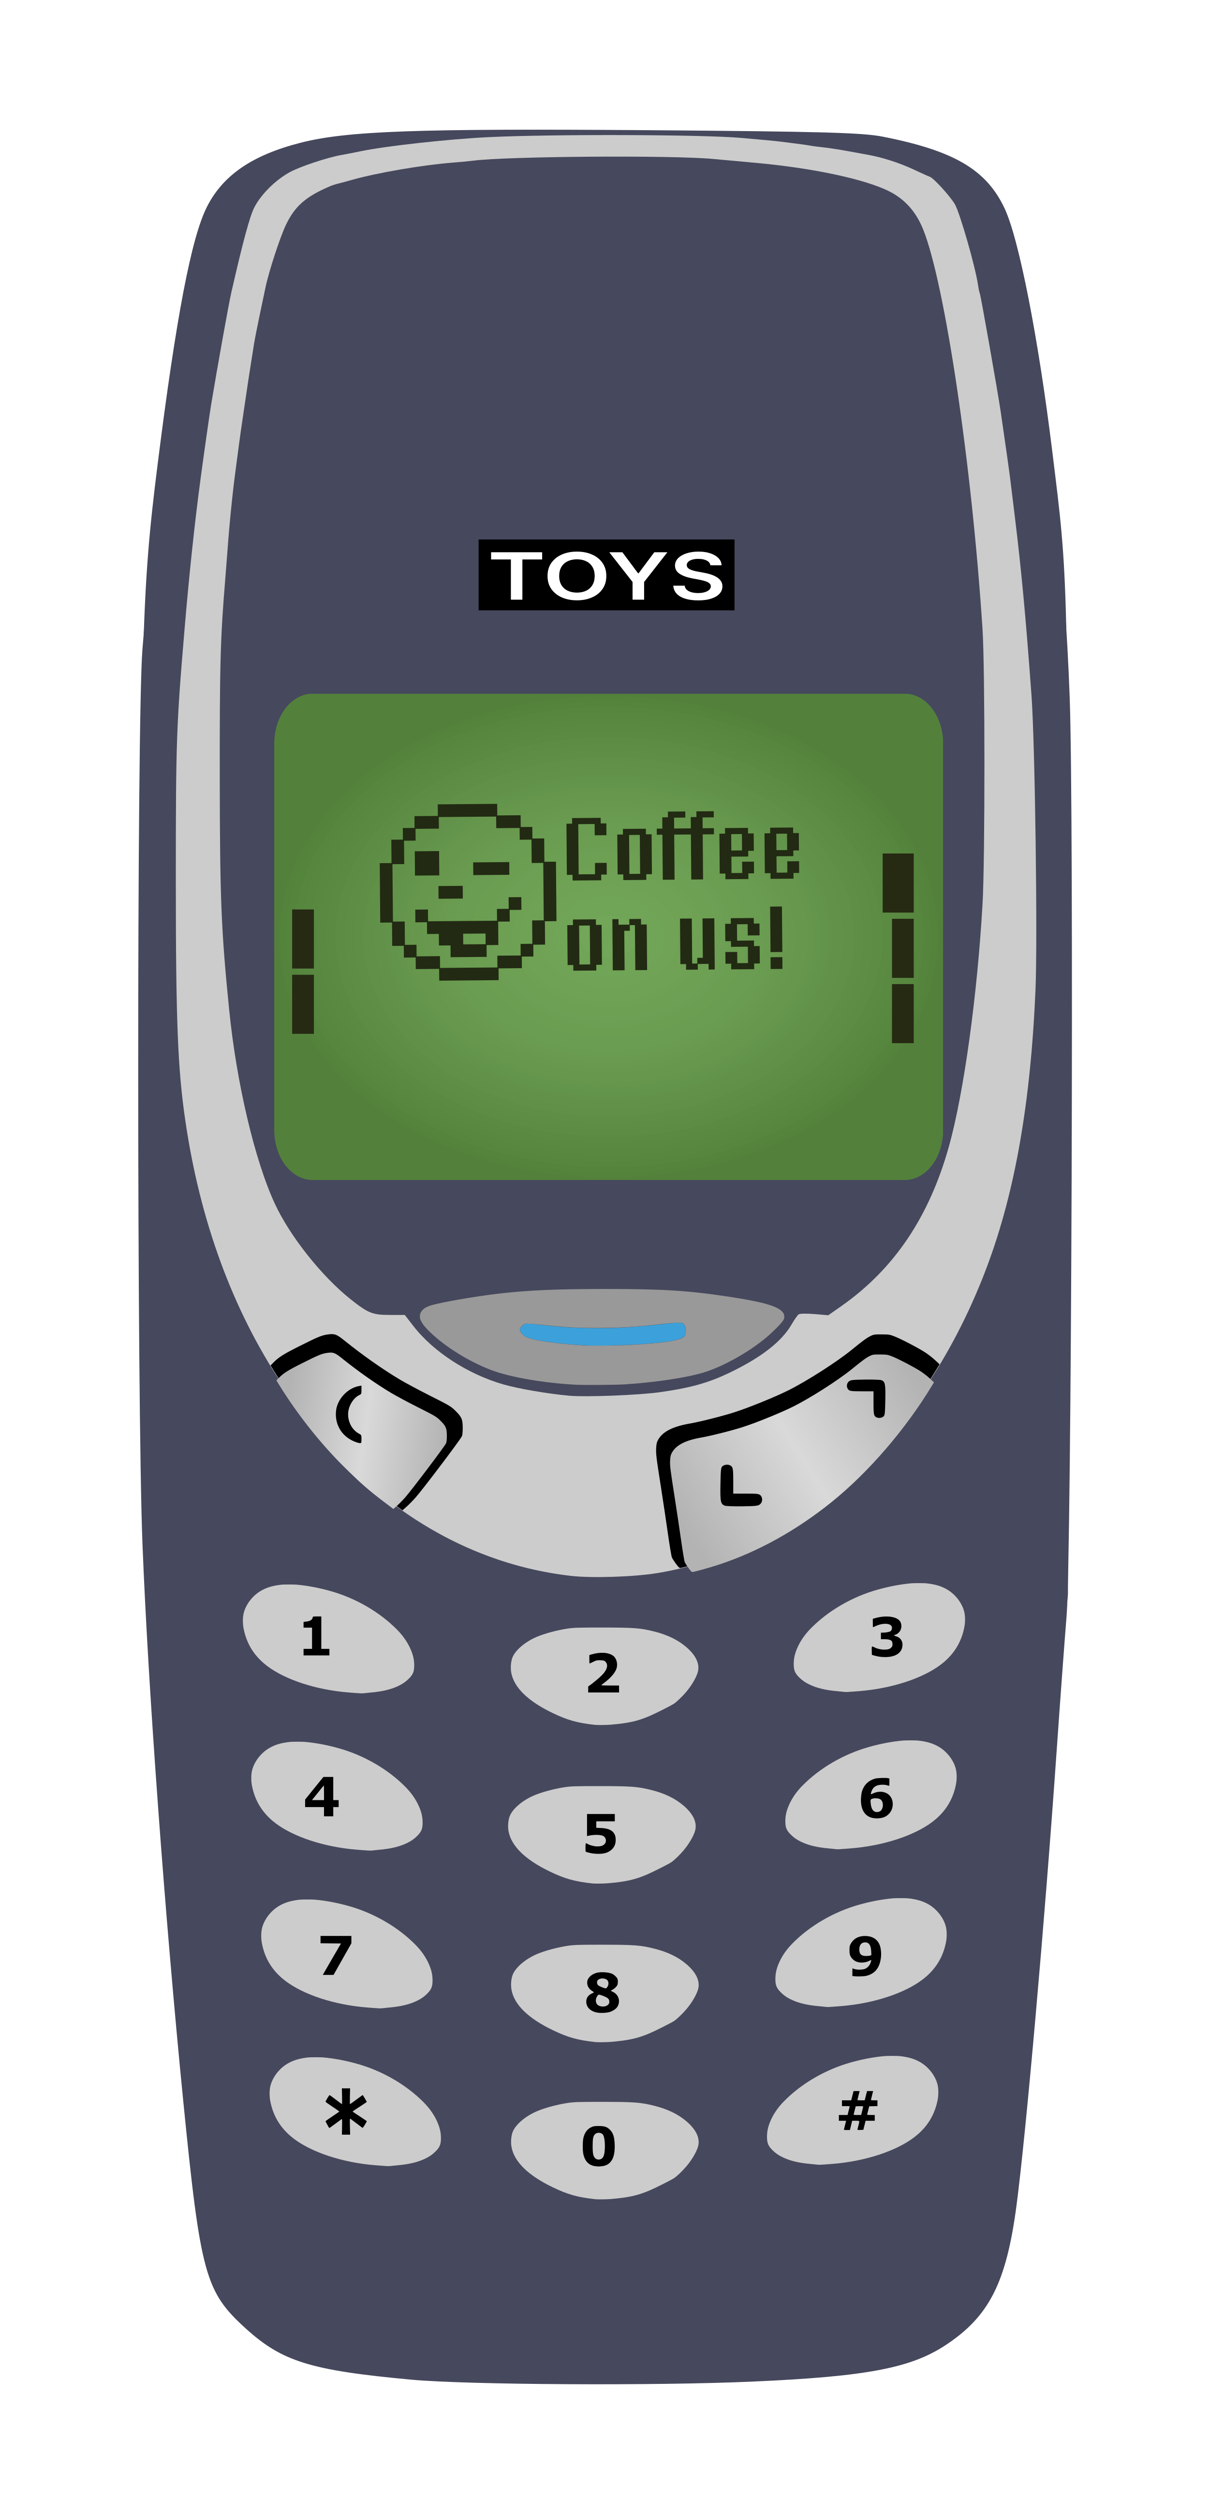 <svg fill="none" height="804" viewBox="0 0 389 804" width="389" xmlns="http://www.w3.org/2000/svg" xmlns:xlink="http://www.w3.org/1999/xlink"><filter id="a" color-interpolation-filters="sRGB" filterUnits="userSpaceOnUse" height="803.029" width="388.43" x=".469" y=".736"><feFlood flood-opacity="0" result="BackgroundImageFix"></feFlood><feColorMatrix in="SourceAlpha" result="hardAlpha" type="matrix" values="0 0 0 0 0 0 0 0 0 0 0 0 0 0 0 0 0 0 127 0"></feColorMatrix><feOffset dy="4"></feOffset><feGaussianBlur stdDeviation="22"></feGaussianBlur><feComposite in2="hardAlpha" operator="out"></feComposite><feColorMatrix type="matrix" values="0 0 0 0 0 0 0 0 0 0 0 0 0 0 0 0 0 0 0.25 0"></feColorMatrix><feBlend in2="BackgroundImageFix" mode="normal" result="effect1_dropShadow_1011_616"></feBlend><feColorMatrix in="SourceAlpha" result="hardAlpha" type="matrix" values="0 0 0 0 0 0 0 0 0 0 0 0 0 0 0 0 0 0 127 0"></feColorMatrix><feOffset dy="3"></feOffset><feGaussianBlur stdDeviation="1"></feGaussianBlur><feComposite in2="hardAlpha" operator="out"></feComposite><feColorMatrix type="matrix" values="0 0 0 0 0 0 0 0 0 0 0 0 0 0 0 0 0 0 0.8 0"></feColorMatrix><feBlend in2="effect1_dropShadow_1011_616" mode="normal" result="effect2_dropShadow_1011_616"></feBlend><feBlend in="SourceGraphic" in2="effect2_dropShadow_1011_616" mode="normal" result="shape"></feBlend><feColorMatrix in="SourceAlpha" result="hardAlpha" type="matrix" values="0 0 0 0 0 0 0 0 0 0 0 0 0 0 0 0 0 0 127 0"></feColorMatrix><feOffset dy="4"></feOffset><feGaussianBlur stdDeviation="10"></feGaussianBlur><feComposite in2="hardAlpha" k2="-1" k3="1" operator="arithmetic"></feComposite><feColorMatrix type="matrix" values="0 0 0 0 0 0 0 0 0 0 0 0 0 0 0 0 0 0 0.25 0"></feColorMatrix><feBlend in2="shape" mode="normal" result="effect3_innerShadow_1011_616"></feBlend></filter><filter id="b" color-interpolation-filters="sRGB" filterUnits="userSpaceOnUse" height="51.281" width="54.836" x="88.938" y="432.988"><feFlood flood-opacity="0" result="BackgroundImageFix"></feFlood><feBlend in="SourceGraphic" in2="BackgroundImageFix" mode="normal" result="shape"></feBlend><feColorMatrix in="SourceAlpha" result="hardAlpha" type="matrix" values="0 0 0 0 0 0 0 0 0 0 0 0 0 0 0 0 0 0 127 0"></feColorMatrix><feOffset dy="2"></feOffset><feGaussianBlur stdDeviation=".5"></feGaussianBlur><feComposite in2="hardAlpha" k2="-1" k3="1" operator="arithmetic"></feComposite><feColorMatrix type="matrix" values="0 0 0 0 1 0 0 0 0 1 0 0 0 0 1 0 0 0 0.75 0"></feColorMatrix><feBlend in2="shape" mode="normal" result="effect1_innerShadow_1011_616"></feBlend></filter><filter id="c" color-interpolation-filters="sRGB" filterUnits="userSpaceOnUse" height="70.943" width="84.914" x="215.594" y="433.596"><feFlood flood-opacity="0" result="BackgroundImageFix"></feFlood><feBlend in="SourceGraphic" in2="BackgroundImageFix" mode="normal" result="shape"></feBlend><feColorMatrix in="SourceAlpha" result="hardAlpha" type="matrix" values="0 0 0 0 0 0 0 0 0 0 0 0 0 0 0 0 0 0 127 0"></feColorMatrix><feOffset dy="2"></feOffset><feGaussianBlur stdDeviation=".5"></feGaussianBlur><feComposite in2="hardAlpha" k2="-1" k3="1" operator="arithmetic"></feComposite><feColorMatrix type="matrix" values="0 0 0 0 1 0 0 0 0 1 0 0 0 0 1 0 0 0 0.75 0"></feColorMatrix><feBlend in2="shape" mode="normal" result="effect1_innerShadow_1011_616"></feBlend></filter><filter id="d" color-interpolation-filters="sRGB" filterUnits="userSpaceOnUse" height="156.303" width="215.148" x="86.281" y="216.131"><feFlood flood-opacity="0" result="BackgroundImageFix"></feFlood><feBlend in="SourceGraphic" in2="BackgroundImageFix" mode="normal" result="shape"></feBlend><feColorMatrix in="SourceAlpha" result="hardAlpha" type="matrix" values="0 0 0 0 0 0 0 0 0 0 0 0 0 0 0 0 0 0 127 0"></feColorMatrix><feOffset dx="2" dy="7"></feOffset><feComposite in2="hardAlpha" k2="-1" k3="1" operator="arithmetic"></feComposite><feColorMatrix type="matrix" values="0 0 0 0 0 0 0 0 0 0 0 0 0 0 0 0 0 0 0.17 0"></feColorMatrix><feBlend in2="shape" mode="normal" result="effect1_innerShadow_1011_616"></feBlend></filter><linearGradient id="e"><stop offset="0" stop-color="#fff" stop-opacity="0"></stop><stop offset=".505" stop-color="#fff"></stop><stop offset="1" stop-color="#fff" stop-opacity="0"></stop></linearGradient><linearGradient id="f" gradientUnits="userSpaceOnUse" x1="144" x2="91.731" xlink:href="#e" y1="460.979" y2="453.421"></linearGradient><linearGradient id="g" gradientUnits="userSpaceOnUse" x1="291.5" x2="216" xlink:href="#e" y1="435.479" y2="482.979"></linearGradient><radialGradient id="h" cx="0" cy="0" gradientTransform="matrix(0 78.152 -107.574 0 193.855 294.283)" gradientUnits="userSpaceOnUse" r="1"><stop offset="0" stop-color="#fff" stop-opacity=".28"></stop><stop offset="1" stop-opacity=".6"></stop></radialGradient><clipPath id="i"><path d="m0 0h389v804h-389z"></path></clipPath><g clip-path="url('#i')"><path d="m138.122 754.748c-27.893-2.857-38.532-4.914-47.601-9.202-10.634-5.029-19.035-14.279-23.398-25.761-4.516-11.884-10.452-69.967-18.485-180.868-2.611-36.041-2.627-36.974-3.068-174.726-.502-157.182-.124-172.989 5.152-214.922 5.958-47.352 10.858-72.91 15.871-82.779 5.162-10.162 14.585-16.609 30.066-20.57 14.964-3.829 37.389-4.627 113.437-4.039 54.187.419 67.424.788 73.875 2.057 23.048 4.534 33.408 10.63 39.273 23.107 4.607 9.8 10.852 41.645 15.347 78.253 5.168 42.091 5.027 36.307 5.027 206.986v160.326l-3.743 44.673c-11.64 138.917-13.364 153.625-19.586 167.036-5.706 12.301-16.582 20.819-31.974 25.042-16.005 4.391-25.77 4.993-87.651 5.404-32.214.215-60.358.207-62.542-.017z" fill="#46485d"></path><g filter="url('#a')"><path d="m132.352 754.288c-32.387-2.993-41.502-5.801-53.208-16.394-13.12-11.873-14.632-17.366-20.207-73.445-5.904-59.383-11.273-132.706-13.093-178.819-1.822-46.153-1.839-264.73-.022-287.753 4.444-56.316 12.511-111.165 18.839-128.077 2.513-6.717 10.437-15.893 16.3-18.874 6.147-3.127 17.206-6.104 29.148-7.848 8.19-1.196 45.927-2.062 82.392-2.285 28.004-.172 55.256.036 67.8.764 28.524 1.655 46.048 6.149 54.855 14.067 7.728 6.948 10.731 14.039 14.982 35.373 7.942 39.864 12.47 79.3 14.04 122.295 1.4 38.306.592 276.136-1.003 295.461-.606 7.348-2.055 27.003-3.22 43.677-3.815 54.608-9.866 123.044-12.903 145.933-3.275 24.681-8.747 35.49-22.635 44.708-11.283 7.49-25.45 10.189-62.054 11.825-31.16 1.393-91.988 1.057-110.01-.608zm90.951-250.581c20.581-6.056 38.179-16.706 54.494-32.978 33.001-32.917 49.95-75.379 54.923-137.603 2.389-29.889.858-101.587-3.023-141.562-4.943-50.921-14.758-108.679-21.01-123.643-5.477-13.108-19.932-18.582-61.747-23.382-17.75-2.038-89.407-1.645-108.936.596-30.213 3.468-43.395 7.285-51.212 14.828-5.237 5.053-6.052 6.829-9.753 21.27-4.876 19.025-10.044 49.655-15.086 89.41-3.772 29.742-4.925 51.608-5.378 101.975-.614 68.345.557 84.882 8.097 114.354 12.405 48.484 42.659 89.647 79.498 108.161 18.883 9.49 30.961 12.153 52.927 11.669 14.636-.322 18.222-.745 26.206-3.095z" fill="#46485d"></path></g><path d="m180.801 448.876c-6.681-.512-14.933-1.926-20.331-3.485-11.048-3.191-23.097-11.313-28.951-19.517l-2.192-3.072-4.429.312c-5.443.382-6.572-.044-12.655-4.774-8.426-6.552-16.11-15.539-21.992-25.72-7.173-12.416-13.741-36.784-16.745-62.126-.898-7.574-2.417-26.843-3.187-40.425-.711-12.543-.693-68.182.027-81.561.547-10.166 3.036-42.039 3.859-49.409.923-8.266 6.161-44.523 7.324-50.695 1.565-8.307 3.794-18.141 4.672-20.61.398-1.121 1.157-3.862 1.687-6.092 2.114-8.899 7.246-16.287 13.481-19.404 5.085-2.543 20.161-6.333 30.496-7.668 24.814-3.203 49.936-4.261 79.906-3.366 20.015.598 43.482 2.855 54.489 5.24 5.77 1.25 15.242 4.121 18.227 5.524 3.003 1.412 7.751 5.688 9.293 8.37 1.55 2.696 4.203 10.022 5.669 15.65 1.462 5.62 6.349 33.034 8.017 44.98 2.097 15.013 6.438 58.263 7.469 74.406.822 12.884.819 71.432-.004 85.816-.662 11.551-2.264 28.177-4.102 42.553-3.925 30.702-9.674 49.309-20.177 65.297-4.426 6.737-14.226 16.652-20.711 20.956l-4.479 2.971-4.752-.324c-5.399-.368-5.403-.366-7.285 3.621-3.501 7.417-20.44 17.58-33.616 20.17-13.331 2.62-25.877 3.386-39.008 2.381zm20.331-3.256c7.876-.493 16.752-1.791 22.893-3.347 7.481-1.896 18.009-7.977 24.024-13.876 2.978-2.921 3.49-3.652 3.358-4.799-.318-2.755-5.548-4.444-20.251-6.54-11.565-1.648-20.495-2.167-37.272-2.164-21.52.003-33.12.869-48.277 3.604-8.184 1.477-9.896 2.027-10.978 3.526-1.246 1.726-.612 3.593 2.158 6.353 6.184 6.163 16.459 12.048 24.637 14.11 12.12 3.057 24.868 4.063 39.708 3.133z" fill="#46485d"></path><path d="m183.824 506.805c-36.74-4.156-69.423-25.881-93.314-62.025-15.755-23.835-26.111-52.082-30.843-84.121-2.483-16.813-3.097-32.176-3.097-77.539 0-44.708.168-49.549 2.795-80.604 1.513-17.891 3.212-33.855 5.152-48.423 1.016-7.63 2.903-20.872 3.406-23.905 2.055-12.392 5.678-32.514 6.512-36.165 3.768-16.488 5.935-24.489 7.408-27.35 2.182-4.239 6.913-8.904 11.542-11.379 3.387-1.812 12.057-4.679 16.458-5.444 1.042-.181 3.825-.725 6.185-1.209 8.455-1.734 28.433-3.929 41.376-4.545 20.649-.983 68.183-.842 80.909.24 5.899.502 11.692 1.047 12.872 1.212 1.179.165 3.524.466 5.21.668 1.685.203 3.616.479 4.29.614.675.135 2.612.39 4.307.567 1.694.177 5.28.731 7.968 1.232 2.689.5 5.578 1.03 6.421 1.177 4.365.76 10.023 2.575 14.404 4.621 2.697 1.26 5.106 2.345 5.354 2.412 1.164.313 6.58 6.241 8.113 8.88 1.602 2.756 6.539 19.953 7.416 25.83.201 1.347.465 2.612.588 2.81.27.437 5.758 31.486 6.712 37.975 1.288 8.766 2.761 19.149 3.042 21.454.185 1.517.878 7.171 1.539 12.565 2.091 17.048 3.444 31.558 5.328 57.135 1.142 15.508 2.005 78.543 1.298 94.862-1.568 36.202-6.55 64.725-15.488 88.682-20.144 53.99-60.424 91.446-106.345 98.888-7.427 1.203-20.882 1.637-27.517.886zm28.58-59.096c9.622-1.363 15.325-2.937 21.866-6.035 10.405-4.929 17.151-10.113 20.365-15.647.909-1.566 1.952-3.064 2.319-3.331.366-.266 2.663-.311 5.103-.101l4.438.382 4.094-2.862c17.047-11.916 28.397-28.736 34.745-51.488 4.787-17.156 9.145-48.662 10.812-78.152.8-14.16.794-75.522-.008-87.969-3.394-52.638-12.101-111.293-19.106-128.71-2.285-5.683-5.841-9.691-10.847-12.227-7.753-3.929-24.508-7.513-42.97-9.194-5.562-.506-11.768-1.073-13.791-1.26-13.486-1.243-66.345-.857-77.233.565-1.011.132-4.045.418-6.742.637-9.827.794-24.137 3.251-32.18 5.525-1.854.524-3.923 1.082-4.597 1.238-.675.157-1.778.519-2.452.805-7.787 3.3-11.334 6.393-14.195 12.378-1.952 4.083-5.507 14.959-6.612 20.227-.177.843-.99 4.705-1.807 8.581-.817 3.877-1.656 8.153-1.865 9.501-.335 2.146-.674 4.292-1.018 6.436-.351 2.191-.739 4.674-.862 5.517-.123.843-.777 5.256-1.454 9.807-.677 4.551-1.365 9.378-1.53 10.727-.165 1.348-.584 4.52-.931 7.049-1.091 7.948-2.082 17.702-2.802 27.583-.196 2.657-.403 5.313-.621 7.968-1.627 19.59-1.855 27.792-1.814 65.28.041 38.034.476 48.589 3.053 74.045 2.368 23.405 8.197 48.121 14.636 62.055 4.834 10.463 15.15 23.46 24.492 30.857 5.593 4.429 6.97 4.977 12.51 4.977h4.836l2.806 3.613c6.4 8.242 17.445 15.406 28.844 18.709 4.826 1.399 14.192 3.01 21.261 3.657 5.341.488 22.452-.18 29.258-1.144z" fill="#ccc"></path><path d="m269.303 594.711c-.023-.011-.848-.095-1.833-.188-2.081-.197-2.611-.258-3.645-.424-2.443-.391-4.432-.988-6.238-1.874-1.26-.618-2.166-1.254-3.104-2.18-1.335-1.316-1.738-2.206-1.792-3.952-.055-1.806.234-3.334.977-5.162.948-2.331 2.438-4.552 4.405-6.568 5.593-5.73 13.388-10.271 21.554-12.559 3.817-1.068 7.408-1.744 10.936-2.057.832-.074 4.053-.073 4.761.002 2.847.298 4.933.924 6.801 2.04 1.948 1.165 3.641 3 4.656 5.047.733 1.478 1.032 2.796 1.031 4.53-.002 1.267-.123 2.185-.483 3.624-1.002 4.007-3.067 7.32-6.28 10.072-5.299 4.541-14.847 8.016-25.172 9.161-1.914.213-6.438.548-6.574.488zm-3.202 50.735c-.023-.01-.849-.094-1.833-.187-2.082-.197-2.611-.259-3.646-.424-2.442-.391-4.431-.989-6.238-1.874-1.26-.619-2.165-1.254-3.104-2.18-1.334-1.316-1.738-2.206-1.791-3.952-.056-1.806.234-3.334.977-5.162.947-2.331 2.437-4.553 4.405-6.568 5.593-5.73 13.387-10.271 21.554-12.559 3.816-1.069 7.407-1.744 10.935-2.057.832-.074 4.054-.073 4.762.002 2.846.298 4.932.923 6.8 2.04 1.949 1.165 3.642 3 4.657 5.047.732 1.478 1.032 2.796 1.031 4.53-.002 1.267-.124 2.185-.484 3.624-1.002 4.007-3.067 7.32-6.279 10.072-5.3 4.541-14.848 8.015-25.173 9.161-1.914.212-6.437.548-6.573.487zm-2.697 50.736c-.023-.01-.848-.094-1.833-.187-2.081-.197-2.611-.259-3.645-.424-2.443-.391-4.432-.989-6.239-1.875-1.26-.618-2.165-1.253-3.104-2.179-1.334-1.316-1.738-2.206-1.791-3.952-.055-1.806.234-3.334.977-5.162.947-2.331 2.437-4.553 4.405-6.568 5.593-5.73 13.387-10.272 21.554-12.559 3.816-1.069 7.407-1.744 10.935-2.057.832-.074 4.054-.073 4.762.002 2.847.298 4.932.923 6.8 2.04 1.949 1.165 3.642 3 4.657 5.047.732 1.478 1.032 2.795 1.031 4.53-.002 1.266-.124 2.185-.483 3.624-1.002 4.007-3.068 7.319-6.28 10.072-5.3 4.54-14.848 8.015-25.173 9.161-1.914.212-6.437.547-6.573.487zm8.596-152.039c-.023-.01-.848-.094-1.833-.187-2.081-.197-2.611-.259-3.645-.424-2.443-.391-4.432-.989-6.238-1.875-1.261-.618-2.166-1.253-3.104-2.179-1.335-1.317-1.738-2.206-1.792-3.952-.055-1.806.234-3.334.977-5.162.948-2.331 2.438-4.553 4.405-6.568 5.593-5.73 13.388-10.271 21.554-12.559 3.817-1.069 7.408-1.744 10.935-2.057.833-.074 4.054-.073 4.762.002 2.847.298 4.933.923 6.801 2.04 1.948 1.164 3.641 3 4.656 5.047.732 1.478 1.032 2.795 1.031 4.53-.002 1.266-.123 2.185-.483 3.624-1.002 4.007-3.067 7.319-6.28 10.072-5.299 4.54-14.847 8.015-25.172 9.161-1.914.212-6.438.547-6.574.487zm-152.646 51.002c.024-.01.848-.095 1.833-.188 2.081-.196 2.611-.258 3.646-.423 2.442-.391 4.431-.989 6.238-1.875 1.26-.618 2.165-1.253 3.104-2.179 1.334-1.317 1.738-2.206 1.791-3.952.055-1.806-.234-3.335-.977-5.162-.947-2.331-2.437-4.553-4.405-6.568-5.593-5.73-13.387-10.272-21.554-12.559-3.816-1.069-7.407-1.744-10.935-2.057-.832-.074-4.054-.073-4.762.001-2.847.298-4.933.924-6.8 2.04-1.949 1.165-3.642 3-4.657 5.048-.733 1.477-1.032 2.795-1.031 4.53.001 1.266.123 2.184.483 3.624 1.002 4.007 3.067 7.319 6.28 10.072 5.3 4.54 14.848 8.015 25.173 9.161 1.914.212 6.437.547 6.573.487zm3.203 50.736c.023-.011.848-.095 1.833-.188 2.081-.196 2.611-.258 3.645-.424 2.443-.39 4.432-.988 6.238-1.874 1.261-.618 2.166-1.254 3.104-2.179 1.335-1.317 1.738-2.206 1.792-3.952.055-1.806-.234-3.335-.977-5.162-.948-2.331-2.438-4.553-4.405-6.568-5.593-5.73-13.388-10.272-21.554-12.559-3.817-1.069-7.408-1.745-10.935-2.058-.833-.073-4.054-.073-4.762.002-2.847.298-4.932.924-6.8 2.04-1.949 1.165-3.642 3-4.657 5.048-.732 1.477-1.032 2.795-1.031 4.53.001 1.266.123 2.184.483 3.624 1.002 4.007 3.067 7.319 6.28 10.071 5.299 4.541 14.847 8.016 25.172 9.162 1.914.212 6.438.547 6.574.487zm2.697 50.736c.023-.011.848-.095 1.833-.188 2.081-.197 2.611-.258 3.645-.424 2.443-.391 4.432-.988 6.238-1.874 1.261-.618 2.166-1.254 3.104-2.179 1.335-1.317 1.738-2.206 1.792-3.952.055-1.807-.234-3.335-.977-5.163-.948-2.331-2.438-4.552-4.405-6.567-5.593-5.73-13.388-10.272-21.554-12.559-3.817-1.069-7.408-1.745-10.935-2.058-.833-.073-4.054-.073-4.762.002-2.847.298-4.933.924-6.8 2.04-1.949 1.165-3.642 3-4.657 5.047-.733 1.478-1.032 2.796-1.031 4.531.001 1.266.123 2.184.483 3.624 1.002 4.007 3.067 7.319 6.28 10.071 5.3 4.541 14.847 8.016 25.172 9.161 1.914.213 6.438.548 6.574.488zm-8.597-152.039c.024-.011.849-.095 1.834-.188 2.081-.197 2.61-.258 3.645-.424 2.442-.391 4.431-.988 6.238-1.874 1.26-.618 2.165-1.254 3.104-2.179 1.334-1.317 1.738-2.207 1.791-3.953.056-1.806-.234-3.334-.977-5.162-.947-2.331-2.437-4.552-4.405-6.568-5.593-5.73-13.387-10.271-21.554-12.558-3.816-1.069-7.407-1.745-10.935-2.058-.832-.073-4.054-.073-4.762.002-2.847.298-4.932.924-6.8 2.04-1.949 1.165-3.642 3-4.657 5.048-.732 1.477-1.032 2.795-1.031 4.53.001 1.266.123 2.184.483 3.623 1.002 4.008 3.067 7.32 6.28 10.072 5.299 4.541 14.847 8.016 25.173 9.161 1.914.213 6.437.548 6.573.488z" fill="#ccc"></path><path d="m191.6 707.258c-5.754-.622-8.9-1.503-13.794-3.863-7.868-3.793-12.331-8.151-13.223-12.911-.286-1.522-.14-3.51.353-4.821.891-2.366 4.033-5.069 7.763-6.678 2.568-1.108 6.717-2.22 10.136-2.716 1.88-.273 3.679-.327 10.83-.323 10.427.006 12.437.156 16.84 1.254 4.299 1.073 7.709 2.725 10.403 5.041 3.162 2.717 4.429 5.506 3.684 8.105-.493 1.716-1.954 4.202-3.685 6.267-1.245 1.485-3.046 3.214-4.023 3.861-.947.626-5.876 3.109-7.792 3.924-3.904 1.662-6.719 2.293-12.435 2.79-1.314.114-4.271.155-5.057.07zm0-50.536c-5.754-.622-8.9-1.502-13.794-3.863-7.868-3.793-12.331-8.151-13.223-12.911-.286-1.522-.14-3.51.353-4.82.891-2.367 4.033-5.07 7.763-6.679 2.568-1.108 6.717-2.22 10.136-2.716 1.88-.273 3.679-.327 10.83-.323 10.427.005 12.437.156 16.84 1.254 4.299 1.073 7.709 2.725 10.403 5.041 3.162 2.717 4.429 5.506 3.684 8.105-.493 1.717-1.954 4.203-3.685 6.268-1.245 1.484-3.046 3.213-4.023 3.86-.947.627-5.876 3.109-7.792 3.925-3.904 1.661-6.719 2.292-12.435 2.789-1.314.114-4.271.155-5.057.07zm-.953-51.013c-5.755-.621-8.9-1.502-13.794-3.862-7.869-3.794-12.332-8.152-13.224-12.911-.285-1.523-.139-3.511.354-4.821.891-2.366 4.032-5.069 7.762-6.679 2.569-1.108 6.717-2.219 10.137-2.716 1.88-.273 3.678-.326 10.829-.322 10.427.005 12.437.155 16.84 1.254 4.3 1.073 7.709 2.725 10.404 5.04 3.161 2.717 4.429 5.507 3.683 8.106-.492 1.716-1.954 4.202-3.685 6.267-1.244 1.485-3.046 3.214-4.023 3.86-.947.627-5.875 3.11-7.791 3.925-3.904 1.661-6.72 2.293-12.436 2.789-1.314.114-4.27.155-5.056.071zm.866-50.995c-5.754-.621-8.899-1.502-13.794-3.862-7.868-3.794-12.331-8.152-13.223-12.911-.285-1.523-.14-3.511.353-4.821.891-2.367 4.033-5.069 7.763-6.679 2.569-1.108 6.717-2.219 10.136-2.716 1.88-.273 3.679-.326 10.83-.322 10.427.005 12.437.155 16.84 1.254 4.299 1.072 7.709 2.725 10.403 5.04 3.162 2.717 4.43 5.506 3.684 8.106-.493 1.716-1.954 4.202-3.685 6.267-1.244 1.485-3.046 3.213-4.023 3.86-.947.627-5.876 3.109-7.792 3.925-3.903 1.661-6.719 2.293-12.435 2.789-1.314.114-4.27.155-5.057.07z" fill="#ccc"></path><path d="m190.565 432.735c-5.842-.135-13.243-.889-17.988-1.832-2.923-.581-4.072-1.136-4.864-2.347-.48-.735-.524-1.012-.238-1.5.326-.556 1.134-1.266 1.524-1.339.439-.083 2.143.016 3.929.226 6.205.732 9.67.988 15.632 1.156 7.488.21 15.227-.184 24.337-1.239 3.675-.426 4.033-.458 5.177-.467 1.218-.009 1.605.079 1.955.445.487.508.738 1.695.586 2.771-.12.842-.344 1.229-.897 1.548-2.034 1.174-8.977 2.023-20.071 2.452-2.54.099-7.379.166-9.082.126z" fill="#3ca1da"></path><path d="m185.474 445.331c-10.404-.522-21.246-2.391-27.412-4.727-7.105-2.692-14.699-7.394-19.686-12.19-1.463-1.406-2.358-2.507-2.857-3.51-.386-.776-.41-.864-.41-1.536 0-.606.038-.79.251-1.226.545-1.115 1.65-1.864 3.564-2.416 3.385-.975 14.034-2.819 21.06-3.647 9.756-1.148 18.76-1.549 34.879-1.55 18.592-.001 26.533.5 39.86 2.517 10.16 1.537 15.015 2.868 16.781 4.6.659.647.834 1.025.834 1.802 0 .551-.033.674-.307 1.128-.611 1.013-3.392 3.822-5.616 5.673-5.59 4.65-13.704 9.185-19.831 11.082-5.513 1.708-15.868 3.272-25.71 3.885-2.628.164-12.893.24-15.4.115zm15.181-12.717c8.745-.381 14.938-1.042 17.768-1.898 1.753-.531 2.128-.939 2.254-2.454.107-1.292-.373-2.516-1.085-2.768-.628-.222-2.75-.133-6.258.263-8.212.928-12.563 1.225-19.041 1.302-7.334.087-12.523-.173-19.831-.993-2.749-.308-5.128-.459-5.552-.352-.342.085-1.056.692-1.366 1.159-.383.578-.37.921.059 1.582.734 1.129 1.672 1.69 3.662 2.192 3.369.848 10.516 1.715 16.93 2.053 1.799.094 9.533.041 12.46-.086z" fill="#999"></path><path d="m126.415 483.404c-5.858-4.431-8.82-7.021-14.878-13.014-8.507-8.414-17.024-19.163-23.432-29.571l-1.043-1.693.952-.981c1.593-1.641 3.342-2.741 8.32-5.23 6.034-3.017 7.101-3.46 9.054-3.75 2.223-.331 2.894-.094 5.358 1.888 5.949 4.786 12.38 9.313 17.919 12.614 1.81 1.078 6.226 3.438 9.813 5.243 6.174 3.106 6.604 3.362 8.043 4.781 2.031 2.003 2.356 2.761 2.36 5.509.002 1.441-.098 2.362-.3 2.748-.758 1.454-12.515 16.992-14.864 19.644-.894 1.01-2.213 2.352-2.933 2.982l-1.307 1.147zm91.098 19.532c-.576-.771-1.178-1.716-1.338-2.099-.16-.382-.74-3.861-1.288-7.73-.549-3.869-1.527-10.399-2.173-14.511-1.558-9.904-1.698-11.055-1.584-13.013.075-1.298.224-1.883.674-2.652 1.507-2.571 4.669-4.169 10.144-5.127 3.371-.589 10.527-2.397 14.333-3.62 4.799-1.544 13.245-4.981 17.54-7.139 5.881-2.955 15.422-9.061 20.11-12.871 3.792-3.081 4.84-3.85 6.122-4.495 1.02-.512 1.346-.561 3.639-.55 2.305.012 2.665.071 4.235.697 2.229.89 7.524 3.66 9.745 5.098.959.622 2.393 1.737 3.185 2.478l1.441 1.348-.679 1.123c-9.113 15.056-21.905 29.895-34.606 40.14-12.139 9.792-25.27 17.105-38.835 21.626-2.578.859-7.467 2.254-9.075 2.588-.466.097-.689-.084-1.589-1.29z" fill="#000"></path><g filter="url('#b')"><path d="m123.847 481.214c-5.197-3.931-7.824-6.229-13.198-11.545-7.547-7.465-15.102-16.999-20.787-26.232l-.925-1.502.845-.871c1.413-1.455 2.965-2.431 7.381-4.639 5.352-2.677 6.3-3.069 8.032-3.327 1.972-.293 2.567-.083 4.753 1.675 5.277 4.246 10.982 8.261 15.896 11.19 1.605.957 5.523 3.05 8.705 4.651 5.476 2.756 5.858 2.983 7.135 4.241 1.801 1.777 2.089 2.45 2.093 4.887.002 1.278-.087 2.095-.266 2.438-.672 1.29-11.102 15.073-13.185 17.426-.794.896-1.964 2.086-2.602 2.646l-1.16 1.016z" fill="#b3b3b3"></path><path d="m123.847 481.214c-5.197-3.931-7.824-6.229-13.198-11.545-7.547-7.465-15.102-16.999-20.787-26.232l-.925-1.502.845-.871c1.413-1.455 2.965-2.431 7.381-4.639 5.352-2.677 6.3-3.069 8.032-3.327 1.972-.293 2.567-.083 4.753 1.675 5.277 4.246 10.982 8.261 15.896 11.19 1.605.957 5.523 3.05 8.705 4.651 5.476 2.756 5.858 2.983 7.135 4.241 1.801 1.777 2.089 2.45 2.093 4.887.002 1.278-.087 2.095-.266 2.438-.672 1.29-11.102 15.073-13.185 17.426-.794.896-1.964 2.086-2.602 2.646l-1.16 1.016z" fill="url('#f')" fill-opacity=".5"></path></g><g filter="url('#c')"><path d="m221.566 502.318c-.537-.718-1.097-1.598-1.247-1.954-.148-.357-.688-3.595-1.199-7.198-.511-3.602-1.422-9.682-2.023-13.511-1.45-9.222-1.581-10.294-1.475-12.117.07-1.208.208-1.753.628-2.468 1.403-2.395 4.347-3.883 9.444-4.774 3.139-.548 9.802-2.232 13.346-3.371 4.469-1.437 12.333-4.638 16.331-6.647 5.476-2.751 14.36-8.437 18.725-11.984 3.53-2.869 4.506-3.585 5.7-4.185.95-.477 1.253-.523 3.388-.512 2.146.009 2.481.066 3.943.649 2.076.829 7.006 3.407 9.074 4.746.893.579 2.228 1.617 2.966 2.308l1.341 1.255-.633 1.045c-8.484 14.019-20.395 27.835-32.221 37.374-11.302 9.118-23.528 15.926-36.159 20.136-2.4.8-6.952 2.099-8.449 2.41-.434.09-.642-.079-1.48-1.202z" fill="#b3b3b3"></path><path d="m221.566 502.318c-.537-.718-1.097-1.598-1.247-1.954-.148-.357-.688-3.595-1.199-7.198-.511-3.602-1.422-9.682-2.023-13.511-1.45-9.222-1.581-10.294-1.475-12.117.07-1.208.208-1.753.628-2.468 1.403-2.395 4.347-3.883 9.444-4.774 3.139-.548 9.802-2.232 13.346-3.371 4.469-1.437 12.333-4.638 16.331-6.647 5.476-2.751 14.36-8.437 18.725-11.984 3.53-2.869 4.506-3.585 5.7-4.185.95-.477 1.253-.523 3.388-.512 2.146.009 2.481.066 3.943.649 2.076.829 7.006 3.407 9.074 4.746.893.579 2.228 1.617 2.966 2.308l1.341 1.255-.633 1.045c-8.484 14.019-20.395 27.835-32.221 37.374-11.302 9.118-23.528 15.926-36.159 20.136-2.4.8-6.952 2.099-8.449 2.41-.434.09-.642-.079-1.48-1.202z" fill="url('#g')" fill-opacity=".5"></path></g><g filter="url('#d')"><path d="m289.148 216.131h-190.586c-6.782 0-12.281 7.149-12.281 15.968l0 124.367c0 8.819 5.498 15.968 12.28 15.968h190.586c6.782 0 12.28-7.149 12.28-15.968v-124.367c0-8.819-5.498-15.968-12.28-15.968z" fill="#5ead32"></path><path d="m289.148 216.131h-190.586c-6.782 0-12.281 7.149-12.281 15.968l0 124.367c0 8.819 5.498 15.968 12.28 15.968h190.586c6.782 0 12.28-7.149 12.28-15.968v-124.367c0-8.819-5.498-15.968-12.28-15.968z" fill="#6d905f" fill-opacity=".5"></path><path d="m289.148 216.131h-190.586c-6.782 0-12.281 7.149-12.281 15.968l0 124.367c0 8.819 5.498 15.968 12.28 15.968h190.586c6.782 0 12.28-7.149 12.28-15.968v-124.367c0-8.819-5.498-15.968-12.28-15.968z" fill="url('#h')" fill-opacity=".3"></path></g><path d="m94 313.479h7v19h-7z" fill="#262a13"></path><path d="m94 292.479h7v19h-7z" fill="#262a13"></path><path d="m0 0h7v19h-7z" fill="#262a13" transform="matrix(-1 0 0 1 294 316.479)"></path><path d="m0 0h7v19h-7z" fill="#262a13" transform="matrix(-1 0 0 1 294 295.479)"></path><path d="m0 0h10v19h-10z" fill="#262a13" transform="matrix(-1 0 0 1 294 274.479)"></path><g fill="#000"><path d="m191.485 596.145c-.912-.066-1.542-.191-2.823-.558-.267-.077-.279-.136-.279-1.431 0-1.459.057-1.56.656-1.172.629.408 2.173.815 3.089.814 1.171-.002 1.759-.171 2.297-.664.85-.779.653-2.177-.382-2.716-.843-.439-3.115-.444-4.884-.011l-.28.068v-7.1h8.935v2.358h-5.956v2.076l1.52.066c3.244.143 4.727 1.339 4.726 3.814-.001 1.256-.371 2.203-1.176 3.007-1.2 1.2-2.849 1.639-5.443 1.449zm92.138-63.288c-.614-.052-1.563-.223-2.109-.382l-.993-.288-.035-1.334c-.04-1.5-.021-1.525.816-1.1.919.468 2.13.759 3.158.759 1.267 0 1.874-.184 2.334-.708.311-.355.366-.521.366-1.101 0-1.166-.64-1.54-2.637-1.541h-1.086v-2.11l.59-.002c1.006-.004 2.175-.223 2.504-.469.396-.296.585-1.021.389-1.494-.465-1.122-2.954-1.188-5.203-.14-.434.203-.811.368-.838.368-.026 0-.048-.61-.048-1.356v-1.356l.708-.206c3.136-.911 6.32-.661 7.712.606.819.746 1.017 2.193.45 3.31-.336.664-1.076 1.291-1.68 1.424-.536.117-.447.266.287.481 1.274.373 2.07 1.381 2.076 2.628.012 2.86-2.526 4.367-6.761 4.012zm-2.344 51.869c-2.908-.316-4.479-2.718-4.251-6.501.041-.682.156-1.541.256-1.907.6-2.199 2.02-3.646 4.23-4.314.787-.239 3.615-.327 4.312-.135l.341.094v1.177c0 .647-.033 1.176-.074 1.176-.04 0-.384-.09-.763-.2-.483-.141-1.009-.185-1.756-.149-1.308.063-2.191.478-2.752 1.293-.362.526-.723 1.592-.586 1.729.041.041.304-.042.583-.185 1.836-.936 4.013-.744 5.266.465 1.642 1.585 1.533 4.593-.224 6.213-.91.839-1.694 1.143-3.354 1.301-.205.019-.757-.006-1.228-.057zm1.786-2.189c1.262-.63 1.358-3.206.146-3.917-.515-.303-1.587-.399-2.366-.212-.785.188-.853.377-.658 1.835.228 1.704.874 2.511 2.009 2.511.239 0 .63-.098.869-.217zm-8.407 52.991-.404-.05v-1.233c0-.678.021-1.233.047-1.233.025 0 .291.091.589.202.761.283 2.471.287 3.288.007 1.037-.356 1.839-1.328 2.091-2.532l.084-.4-.847.39c-1.171.54-2.725.629-3.814.218-.923-.347-1.696-1.052-2.075-1.89-.247-.546-.293-.845-.289-1.889.003-1.109.04-1.312.345-1.897.957-1.838 2.749-2.749 5.116-2.602 2.1.131 3.561 1.13 4.263 2.914.389.988.554 2.669.393 3.996-.406 3.337-1.934 5.237-4.745 5.9-.733.173-2.999.228-4.042.099zm5.3-6.628.404-.141-.047-1.194c-.079-1.946-.722-2.915-1.937-2.915-1.206 0-1.89.822-1.89 2.27 0 1.518.607 2.105 2.184 2.115.485.005 1.063-.058 1.286-.135zm-8.431 56.013c.002-.051.163-.721.359-1.489l.356-1.396h-2.331v-1.862h2.806l.283-1.177c.157-.648.314-1.29.35-1.427.062-.238.006-.25-1.191-.25h-1.255v-1.861h2.969l.128-.496c.071-.273.181-.706.245-.962s.178-.703.253-.993l.137-.527h1.949l-.356 1.396c-.196.768-.357 1.438-.359 1.489-.001.051.526.093 1.172.093h1.174l.137-.527c.086-.331.17-.662.253-.993.064-.256.174-.689.245-.962l.129-.496h1.949l-.357 1.396c-.195.768-.357 1.438-.358 1.489-.002.051.472.093 1.052.093h1.054v1.853l-1.326.035-1.326.035-.281 1.117-.351 1.396c-.07.276-.055.279 1.173.279h1.243v1.862h-2.95l-.362 1.458-.362 1.458-.955.036c-.525.02-.954-.008-.953-.062.002-.054.14-.629.308-1.277.448-1.731.51-1.613-.845-1.613h-1.155l-.358 1.488-.358 1.49h-.969c-.533 0-.967-.043-.966-.093zm5.876-6.046c.179-.714.326-1.359.326-1.431 0-.087-.411-.12-1.202-.097l-1.203.035-.28 1.117c-.155.615-.313 1.243-.352 1.396-.069.276-.054.28 1.158.28h1.228zm-85.049-31.597c-2.273-.342-3.719-1.708-3.722-3.516-.002-1.284.63-2.156 2-2.76.265-.117.478-.243.475-.281s-.316-.265-.696-.504c-1.153-.726-1.711-2.032-1.398-3.273.286-1.138 1.636-2.213 3.192-2.544 1.438-.305 3.876-.092 4.878.426.579.3 1.372 1.068 1.557 1.509.226.541.21 1.581-.032 2.092-.237.498-1.008 1.222-1.606 1.507-.236.113-.429.24-.429.282 0 .043.232.18.515.304 1.98.874 2.674 3.156 1.501 4.933-.404.611-1.428 1.3-2.372 1.593-.927.289-2.758.399-3.863.232zm2.818-2.234c.665-.322.957-.83.867-1.506-.106-.785-.525-1.113-2.262-1.767-1.138-.428-1.242-.412-1.674.269-.625.986-.472 2.305.327 2.828.766.502 1.916.576 2.742.176zm.151-5.898c.665-.846.59-2.08-.153-2.533-.819-.5-2.042-.461-2.691.086-.312.262-.373.404-.373.867 0 .715.327 1.029 1.596 1.526 1.169.458 1.3.462 1.621.054zm-3.638 57.519c-2.236-.243-3.582-1.642-4.047-4.208-.2-1.105-.176-3.734.045-4.792.379-1.817 1.35-3.092 2.791-3.666.593-.236.931-.278 2.19-.275 1.861.005 2.65.267 3.568 1.186 1.042 1.041 1.443 2.261 1.542 4.695.146 3.58-.721 5.768-2.638 6.656-.565.262-.976.348-2.224.462-.204.019-.757-.008-1.227-.058zm1.91-2.453c.565-.39.857-1.194.976-2.686.169-2.126-.06-4.243-.539-4.973-.506-.772-1.862-.892-2.557-.226-.62.593-.789 1.417-.789 3.837 0 2.418.175 3.265.802 3.892.545.545 1.446.612 2.107.156zm-83.533-10.269c.04-2.142.02-2.544-.121-2.457-.094.056-1.023.741-2.066 1.522-1.042.782-1.912 1.399-1.932 1.372-.194-.256-1.198-2.086-1.198-2.183 0-.071.991-.783 2.203-1.584 1.211-.801 2.215-1.492 2.23-1.537.016-.044-.975-.745-2.202-1.557s-2.231-1.53-2.231-1.596c0-.276 1.189-2.198 1.328-2.146.081.031.99.701 2.02 1.489 1.029.789 1.904 1.434 1.945 1.434s.05-1.145.021-2.544l-.054-2.544h2.634l-.054 2.544c-.029 1.399-.02 2.544.021 2.544s.977-.671 2.081-1.492c1.103-.821 2.021-1.477 2.038-1.458.09.096 1.297 2.153 1.298 2.211 0 .037-1.033.735-2.295 1.551s-2.291 1.512-2.288 1.546c.004.034 1.036.732 2.295 1.55 1.258.819 2.288 1.527 2.288 1.573s-.286.562-.635 1.147c-.392.656-.689 1.03-.776.978-.077-.046-.95-.705-1.939-1.464-.99-.758-1.878-1.426-1.973-1.483-.147-.089-.164.296-.11 2.52l.063 2.624h-2.639zm-6.013-49.155c.099-.188 1.414-2.463 2.924-5.057l2.744-4.715-3.293-.033-3.292-.034v-2.353h9.927v2.361l-2.873 5.086-2.873 5.086h-3.443zm.2-52.15v-1.489h-6.081l.004-1.21.004-1.21 2.935-3.629 2.935-3.63h3.18v7.446h1.737v2.233h-1.737v2.978h-2.978zm0-6.08c0-1.297-.022-2.358-.049-2.358s-.707.824-1.512 1.83c-.628.788-1.258 1.574-1.889 2.358l-.427.528h3.877zm-6.577-45.232v-1.054h2.73v-6.825h-2.73v-1.844l.714-.078c1.075-.118 1.752-.403 2.027-.854.13-.214.237-.487.238-.606 0-.194.148-.217 1.365-.217h1.365v10.424h2.606v2.109h-8.314zm91.582 12.006.003-.961.467-.331c1.105-.78 3.051-2.407 3.913-3.268 1.534-1.534 2.064-2.992 1.453-3.995-.424-.694-.79-.845-2.058-.845-1.081 0-1.178.024-2.195.528-.586.29-1.098.527-1.139.527s-.074-.612-.074-1.36v-1.36l.645-.192c2.862-.85 5.475-.696 7.005.413 1.06.769 1.549 2.519 1.118 4.003-.404 1.388-1.849 3.098-3.928 4.651-.54.403-.985.774-.988.825s1.279.093 2.849.093h2.854v2.234h-9.927z"></path><path d="m113.999 463.576c-4.136-1.701-6.418-5.625-5.851-10.059.467-3.64 3.731-7.109 7.3-7.757l.854-.155v1.356c0 1.218-.056 1.382-.557 1.61-1.954.891-3.546 3.363-3.72 5.776-.201 2.778 1.192 5.474 3.458 6.694.795.428.819.48.819 1.756 0 1.214-.039 1.315-.512 1.31-.282-.003-1.088-.242-1.791-.531z"></path><path d="m233.137 484.199c-1.28-.537-1.435-1.352-1.328-6.965.093-4.82.16-5.353.726-5.766.865-.632 2.227-.569 2.861.132.437.482.532 1.322.532 4.661v4.072h4.129c3.591 0 4.197.077 4.66.588.732.808.667 2.083-.144 2.818-.595.539-1.27.62-5.705.683-2.766.039-5.345-.061-5.731-.223z"></path><path d="m283.627 443.868c1.179.493 1.322 1.244 1.223 6.414-.085 4.44-.147 4.93-.668 5.311-.798.582-2.052.524-2.636-.122-.402-.443-.49-1.217-.49-4.292v-3.751h-3.803c-3.307 0-3.866-.071-4.292-.541-.674-.745-.614-1.919.132-2.595.549-.498 1.17-.572 5.255-.63 2.547-.036 4.923.057 5.278.205z"></path><path d="m154 173.484h82.336v22.798h-82.336z"></path></g><path d="m228.571 181.792c-.093-.65-.489-1.157-1.186-1.519-.69-.362-1.588-.544-2.693-.544-.778 0-1.444.087-2.001.261-.556.174-.981.41-1.276.708-.295.297-.446.638-.452 1.02 0 .318.097.593.291.827.201.233.473.432.814.596.342.158.721.292 1.136.402.415.109.834.201 1.256.275l1.93.358c.778.134 1.525.315 2.242.543.723.229 1.37.517 1.94.864.576.348 1.031.768 1.367 1.259.335.492.502 1.068.502 1.728 0 .894-.308 1.681-.925 2.361-.616.675-1.507 1.204-2.673 1.587-1.159.377-2.563.566-4.212.566-1.601 0-2.992-.184-4.171-.552-1.173-.367-2.091-.903-2.754-1.608-.657-.705-1.012-1.564-1.065-2.577h3.668c.054.531.275.973.664 1.325.388.353.894.616 1.517.79.63.174 1.334.261 2.111.261.811 0 1.521-.09 2.131-.269.616-.183 1.099-.436 1.447-.759.349-.328.526-.71.533-1.147-.007-.397-.164-.725-.472-.983-.309-.264-.741-.482-1.297-.656-.549-.179-1.193-.337-1.93-.476l-2.342-.447c-1.695-.323-3.035-.812-4.02-1.468-.978-.66-1.468-1.536-1.468-2.629 0-.898.329-1.685.985-2.361.664-.675 1.565-1.199 2.704-1.571 1.139-.378 2.429-.566 3.87-.566 1.461 0 2.74.188 3.839.566 1.106.372 1.974.891 2.604 1.556.63.661.955 1.42.975 2.279z" fill="#fff"></path><path d="m196.039 177.6h4.212l5.035 6.748h.201l5.036-6.748h4.211l-7.488 9.563v5.69h-3.719v-5.69z" fill="#fff"></path><path d="m195.088 185.226c0 1.644-.415 3.051-1.246 4.223-.824 1.167-1.95 2.061-3.377 2.681-1.421.621-3.032.931-4.835.931-1.802 0-3.417-.31-4.845-.931-1.42-.625-2.546-1.522-3.377-2.688-.824-1.172-1.236-2.577-1.236-4.216 0-1.644.412-3.049 1.236-4.216.831-1.171 1.957-2.068 3.377-2.688 1.428-.621 3.043-.931 4.845-.931 1.803 0 3.414.31 4.835.931 1.427.62 2.553 1.517 3.377 2.688.831 1.167 1.246 2.572 1.246 4.216zm-3.749 0c0-1.157-.244-2.133-.734-2.927-.482-.8-1.152-1.403-2.01-1.81-.858-.412-1.846-.618-2.965-.618s-2.107.206-2.965.618c-.858.407-1.531 1.01-2.02 1.81-.483.794-.724 1.77-.724 2.927s.241 2.135.724 2.934c.489.795 1.162 1.398 2.02 1.81.858.408 1.846.611 2.965.611s2.107-.203 2.965-.611c.858-.412 1.528-1.015 2.01-1.81.49-.799.734-1.777.734-2.934z" fill="#fff"></path><path d="m158.016 179.916v-2.316h16.423v2.316h-6.362v12.937h-3.699v-12.937z" fill="#fff"></path><path d="m193.434 281.267.015 1.826-9.215.077-.015-1.825-1.825.015-.139-16.458 1.826-.016-.015-1.796 9.214-.078.015 1.797 1.797-.015.032 3.796-3.767.031-.031-3.622-5.273.045.135 16.139 5.274-.044-.03-3.622 3.766-.032.032 3.767zm14.502-.121.015 1.825-7.389.062-.015-1.825-1.826.015-.108-12.836 1.826-.016-.015-1.796 7.389-.062.015 1.796 1.825-.015.108 12.836zm-2.077-12.646-3.448.029.105 12.517 3.448-.029zm11.068-.093.122 14.488-3.796.032-.122-14.489-1.796.016-.017-1.971 1.797-.015-.031-3.622 1.826-.015-.016-1.826 5.593-.047.016 1.971-3.622.03.029 3.477 3.622-.03.017 1.97zm9.168-.077.122 14.488-3.796.032-.122-14.489-1.796.015-.017-1.97 1.797-.015-.031-3.622 1.826-.015-.015-1.826 5.592-.047.017 1.971-3.622.03.029 3.477 3.622-.03.016 1.97zm14.694 12.54.015 1.825-7.389.062-.015-1.825-1.826.015-.108-12.836 1.826-.016-.015-1.796 7.389-.062.015 1.796 1.825-.015.047 5.592-1.825.016.015 1.825-5.419.046.045 5.273 3.448-.029-.031-3.622 3.796-.032.032 3.767zm-2.077-12.646-3.448.028.044 5.274 3.448-.029zm16.593 12.524.015 1.825-7.389.062-.015-1.825-1.826.015-.107-12.836 1.825-.016-.015-1.796 7.389-.062.015 1.796 1.826-.015.047 5.592-1.826.016.015 1.825-5.418.046.044 5.273 3.448-.029-.03-3.622 3.796-.032.031 3.767zm-2.077-12.646-3.448.029.044 5.273 3.448-.029zm-61.376 42.18.015 1.825-7.389.062-.015-1.825-1.826.015-.108-12.836 1.826-.016-.015-1.796 7.389-.062.015 1.796 1.825-.015.108 12.836zm-2.077-12.646-3.448.029.105 12.517 3.448-.029zm14.638 14.366-.122-14.488-1.651.014.015 1.796-1.797.015.107 12.692-3.796.032-.138-16.459 1.97-.016.015 1.796 3.477-.029-.015-1.797 3.767-.031.015 1.796 1.826-.015.123 14.662zm23.586-.198-.015-1.826-3.477.029.015 1.826-3.767.032-.015-1.826-1.826.015-.123-14.633 3.796-.032.122 14.489 1.652-.014-.016-1.826 1.797-.015-.107-12.662 3.796-.032.139 16.458zm14.646-1.949.015 1.826-7.389.062-.015-1.826-1.825.015-.032-3.766 3.796-.032.03 3.622 3.448-.029-.044-5.274-5.418.046-.016-1.826-1.825.015-.047-5.592 1.825-.015-.015-1.797 7.389-.062.015 1.797 1.826-.016.032 3.796-3.796.032-.031-3.622-3.448.029.044 5.274 5.419-.046.015 1.797 1.826-.016.047 5.593zm5.272-3.667-.123-14.633 3.796-.031.123 14.633zm.045 5.448-.031-3.796 3.795-.032.032 3.796z" fill="#222a13"></path><path d="m179.044 296.235-3.728.031.064 7.516-3.789.032.032 3.788-3.728.032.032 3.728-7.517.063.032 3.788-19.121.161-.032-3.788-7.516.063-.031-3.728-3.788.031-.032-3.788-3.728.032-.063-7.516-3.788.031-.161-19.121 3.788-.032-.063-7.516 3.728-.031-.031-3.728 3.788-.032-.032-3.788 7.516-.063-.031-3.728 19.121-.161.031 3.728 7.516-.063.032 3.788 3.728-.031.031 3.728 3.789-.032.063 7.516 3.728-.031zm-4.091-.266-.155-18.46-3.728.031-.063-7.516-3.788.032-.032-3.788-7.516.063-.032-3.728-18.459.155.031 3.728-7.516.063.032 3.788-3.728.032.063 7.516-3.788.032.155 18.459 3.788-.031.063 7.516 3.728-.032.031 3.728 7.517-.063.031 3.788 18.46-.155-.032-3.788 7.516-.063-.031-3.728 3.788-.032-.063-7.516zm-11.067-14.64-11.605.097-.034-4.088 11.604-.098zm-22.549.189-7.816.066-.066-7.817 7.817-.065zm7.58 7.453-7.817.066-.034-4.089 7.816-.065zm18.852 3.63-3.788.032.031 3.728-3.728.032.03 3.607.033 3.909-3.788.032.032 3.788-11.605.097-.032-3.788-3.728.031-.031-3.728-3.788.032-.032-3.788-3.728.031-.034-4.088 4.088-.035.032 3.788 22.188-.186-.032-3.788 3.788-.032-.031-3.728 4.089-.034zm-11.513 11.041-.029-3.427-7.215.061.028 3.427z" fill="#222a13"></path></g></svg>